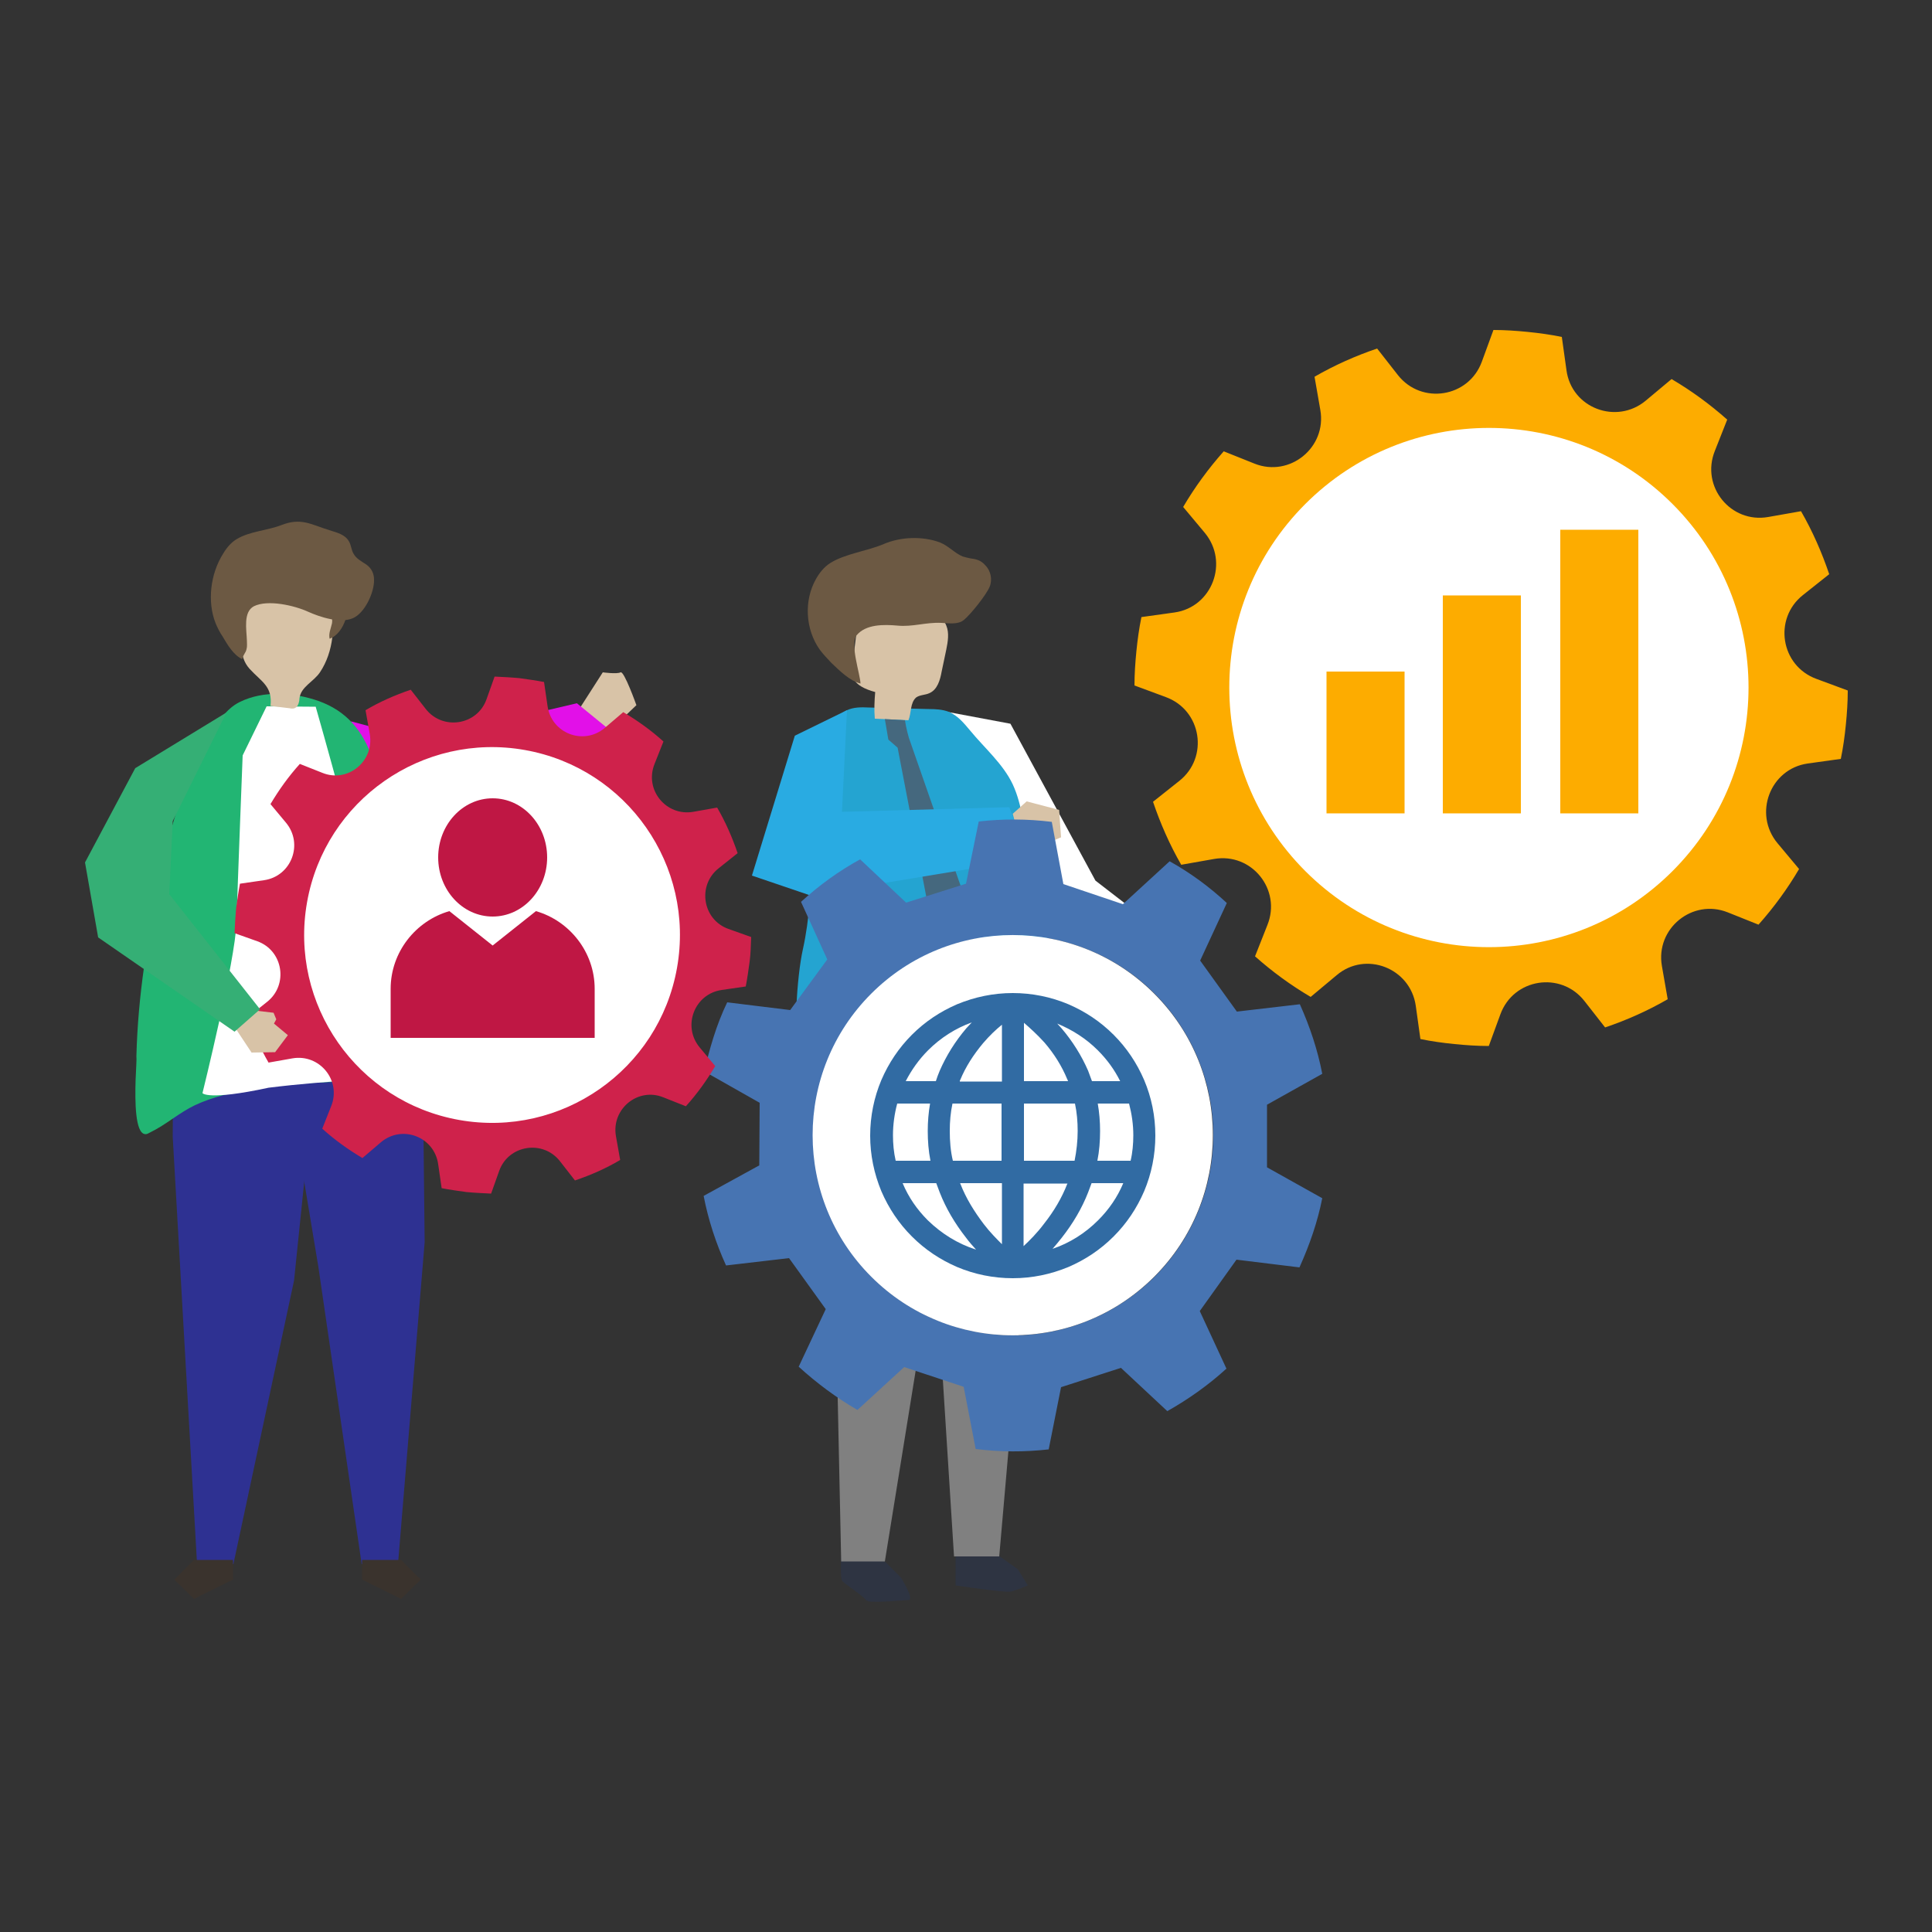 <?xml version="1.0" encoding="utf-8"?>
<!-- Generator: Adobe Illustrator 26.0.1, SVG Export Plug-In . SVG Version: 6.00 Build 0)  -->
<svg version="1.1" id="Layer_1" xmlns="http://www.w3.org/2000/svg" xmlns:xlink="http://www.w3.org/1999/xlink" x="0px" y="0px"
	 viewBox="0 0 500 500" style="enable-background:new 0 0 500 500;" xml:space="preserve">
<rect x="0" y="0" width="500" height="500" fill="#333333" stroke="none"/>
<style type="text/css">
	.st0{fill:#D8C3A7;}
	.st1{fill:#FFFFFF;}
	.st2{fill:#2E3442;}
	.st3{fill:#808080;}
	.st4{fill:#24A4D1;}
	.st5{fill:#6C5943;}
	.st6{fill:#45687E;}
	.st7{fill:#29ABE2;}
	.st8{fill:#E210E8;}
	.st9{fill:#2E3192;}
	.st10{fill:#3A332D;}
	.st11{fill:#22B573;}
	.st12{fill:#FDAC00;}
	.st13{fill:#4774B2;}
	.st14{fill:#316BA3;}
	.st15{fill:#CF224B;}
	.st16{fill:#BF1744;}
	.st17{fill:#35AF75;}
</style>
<g>
	<g>
		<polygon class="st0" points="300.6,251.4 302.6,258 306,260.9 307.1,259.8 306.1,257.3 313.2,262 316.6,259.8 311.4,250.9 
			303.2,246.2 		"/>
		<polygon class="st1" points="245.5,184.3 261.5,187.3 283.5,227.9 309.4,247.9 301.9,256.4 274,240.1 244.8,196.6 		"/>
		<g>
			<path class="st2" d="M255.6,400.6l7.8,5.5l2.6,4.2c0,0-2.9,1.3-4.5,1.6c-1.6,0.3-14.2-1.6-14.2-1.6v-7.4L255.6,400.6z"/>
			<path class="st2" d="M229,404.1l4.2,4.2c0,0,3.6,5.8,1.9,5.8c-1.6,0-10.4,1-11,0c-0.6-1-5.5-4.2-6.1-4.9
				c-0.6-0.6-0.3-6.3-0.3-6.3L229,404.1z"/>
			<path class="st3" d="M243.9,290.6l-5.5,55.3l-9.4,58.2h-11.3l-1.3-60.8c0,0-9.2-50-10.2-66.5L243.9,290.6z"/>
			<polygon class="st3" points="268.3,291.5 258.6,402.8 246.9,402.8 243.3,345.9 236.7,295.5 262.1,265.6 			"/>
			<path class="st4" d="M270.6,239.9c-1.8-6.4-3.3-13-4.5-19.6c-1.1-5.7-1.5-11.9-4-17.3c-2.5-5.3-7.3-9.4-11-13.9
				c-1.6-1.9-3.2-3.9-5.6-4.9c-1.6-0.6-3.4-0.7-5.1-0.7c-5.2-0.1-10.4-0.3-15.6-0.4c-1.9-0.1-3.9-0.1-5.6,0.7
				c-2.6,1.2-4.1,3.8-5.3,6.3c-3.3,6.4-3.9,13.5-4.2,20.7c0,0.1,1.5,19.4-1.9,34.8c-3.4,15.3-2.2,55.9,1.1,54.2
				c4-2.1,8.6-3.2,13.1-4c6.4-1.1,12.9-1.9,19.4-2.1l11.4,0.9h6.9c4.1,0.5,3.8,1.8,8,1.6C270.4,295.9,272.3,245.9,270.6,239.9z"/>
			<g>
				<path class="st0" d="M235.1,186.4c-2.9-0.1-5.8-0.3-8.7-0.4c-0.2-2.3-0.1-4.6,0.1-6.9c-2.5-0.7-5.3-1.8-5.9-4.3
					c-0.2-0.8-0.1-1.6,0-2.4c0.4-3.3,0.8-6.6,1.2-9.9c0.1-1.1,0.3-2.3,0.8-3.3c1-1.8,3-2.6,5-3.1c5-1.2,10.6-0.4,14.7,2.7
					c1.1,0.8,2.1,1.8,2.6,3.1c0.8,1.9,0.4,4.2,0,6.2c-0.4,1.9-0.8,3.8-1.2,5.7c-0.4,2.2-1.1,4.7-3.2,5.6c-1.1,0.5-2.4,0.4-3.4,1.1
					C235.5,181.9,235.9,184.5,235.1,186.4z"/>
				<path class="st5" d="M251.1,144.5c-0.6-0.1-1.3-0.3-2-0.5c-2.1-0.9-3.6-2.7-5.8-3.6c-4.5-1.7-10.2-1.5-14.6,0.4
					c-4.2,1.8-10,2.5-13.8,4.9c-1.6,1-2.8,2.5-3.7,4.1c-3.2,5.6-2.8,13.1,1,18.4c0.9,1.2,1.9,2.2,2.9,3.3c2.2,2.1,4.8,4.7,7.6,5.4
					c-0.1-2.5-2.8-10.3-1-12.5c2.4-2.9,7.1-2.8,10.5-2.5c4,0.4,7.4-0.9,11.4-0.7c2,0.1,4.4,0.5,5.9-0.8c1.8-1.5,5.7-6.4,6.6-8.5
					c0.8-1.9,0.3-4.2-1.1-5.6C253.8,144.9,252.5,144.7,251.1,144.5z"/>
			</g>
		</g>
		<g>
			<path class="st6" d="M253.4,243.8c0-0.9-0.2-1.8-0.5-2.6c-1.5-3.7-17.7-50.3-17.7-50.3s-0.7-2.4-1-4.5l-5.2-0.3l0.9,5.3l2.4,2.1
				c0,0,9.9,51.3,10,52.2l7.4,9.1L253.4,243.8z"/>
		</g>
		<g>
			<polygon class="st0" points="274.1,209.6 274.6,216.7 264.7,220.8 262.1,210.6 265.7,207.4 			"/>
			<polygon class="st7" points="219.2,183.8 205.7,190.4 194.6,226.6 209.6,231.7 266.4,222.3 261.2,208.9 217.9,210.1 			"/>
		</g>
	</g>
	<g>
		<path class="st0" d="M150.6,191l-1.4-6.4L156,174c0,0,3.7,0.5,4.6,0c0.9-0.5,4.1,8.5,4.1,8.5l-6.4,6.1L150.6,191z"/>
		<g>
			<polygon class="st8" points="90.9,186.7 108.9,191.5 149.3,182 158,189.1 126.2,206.2 86.3,209.9 			"/>
			<g>
				<g>
					<g>
						<polygon class="st9" points="109.2,256.8 109.9,321.5 103,404.8 93.6,404.8 82.4,327.9 69.6,250.9 						"/>
						<polygon class="st10" points="93.7,408.8 103.8,413.8 108.9,408.8 103.8,403.7 93.7,403.7 						"/>
					</g>
					<g>
						<polygon class="st9" points="44.9,256.8 44.7,294.2 51,404.8 60.4,404.8 76.1,331.4 84.4,250.9 						"/>
						<polygon class="st10" points="60.3,408.8 50.2,413.8 45.1,408.8 50.2,403.7 60.3,403.7 						"/>
					</g>
				</g>
				<path class="st11" d="M35.1,279.3c-0.2,5.9-0.1,13.9,2.4,14.2c0.5,0.1,0.9-0.2,1.3-0.4c4.3-2.1,7.5-5.1,11.7-7.1
					c4.5-2.1,9.6-3.3,14.6-4c7.4-1.2,15-1.9,22.5-2c6.4-0.1,13.1,2.9,19.2,4.5c2.3,0.6,4.2,2.3,6.2,3.7c2.9,2,4.1,2.8,3.7-1.3
					c-0.6-6.6-1.3-13.2-2.1-19.8c-1.6-13.1-3.8-26.2-7.5-38.9c-1.4-4.9-3.1-9.6-4.7-14.4c-2-5.8-4-11.6-6-17.5
					c-2.5-7.2-6.7-12.3-14-14.9c-6.3-2.2-14.2-2.8-20.4,0.3c-6.9,3.4-10.1,15-13.5,21.2c-2.9,5.4-6.6,20.2-7.7,26.1
					c-1.3,7-2.5,14.1-3.5,21.1c-1.1,7.7-1.8,15.5-2,23.2C35.4,274.1,35.2,276.5,35.1,279.3z"/>
				<path class="st1" d="M69,182.8l12.7,0.1c0,0,13.6,47.5,14.1,55.7c0.5,8,3.9,40.6,3.9,40.6s-14,0.3-30.2,2.3
					c-15.8,3.4-17.1,1.4-17.1,1.4s8.5-34.3,8.8-44.1c0.3-10.1,1.6-43.3,1.6-43.3L69,182.8z"/>
				<g>
					<path class="st0" d="M76.7,183c-0.1,0.1-0.3,0.2-0.5,0.3c-0.4,0.1-0.8,0.1-1.2,0c-1.7-0.2-3.4-0.4-5-0.6
						c0.6-5.1-2.4-6.3-5.4-9.6c-3-3.3-2.1-7.9-1.9-12c0-1.1,0.1-2.3,0.6-3.4c0.8-1.8,2.8-2.8,4.7-3.4c4.9-1.5,10.5-1.1,14.8,1.6
						c1.1,0.7,2.2,1.7,2.8,2.9c1,1.9,0.7,4.1,0.4,6.2c-0.4,3.2-1.4,6.3-3.2,9c-1.7,2.5-4.9,3.7-5.3,6.7
						C77.5,181.6,77.2,182.5,76.7,183z"/>
					<g>
						<path class="st5" d="M85.9,161.4c-0.3,1.3-0.9,2.6-0.6,3.9c2-0.7,3.4-2.8,4.1-4.9c0.3-1,0.6-2,0.5-3c-0.1-1-0.5-2-1.3-2.6
							c-1.1-0.8-3.1-0.5-3.5,1C84.8,157.1,86.3,159.4,85.9,161.4z"/>
						<path class="st5" d="M96.8,150c0-1.5-0.6-2.9-2-3.9c-1.2-0.8-2.6-1.5-3.3-2.8c-0.6-1-0.6-2.2-1.2-3.2c-1-1.8-3.2-2.3-5.1-2.9
							c-4.8-1.5-7.3-3.3-12.4-1.3c-3.6,1.4-8.2,1.6-11.5,3.6c-1.4,0.8-2.6,2.2-3.5,3.7c-3.4,5.3-4.2,12.6-2,18.1
							c0.5,1.2,1.1,2.4,1.8,3.4c1.3,2.2,2.8,4.8,5.1,5.9c0.1-1,0.9-1.6,1.1-2.6c0.2-0.7,0.1-1.5,0.1-2.2c-0.1-2.9-1-7.4,1.8-8.9
							c3.6-1.8,10.5-0.2,14,1.4c3.1,1.4,8.3,3.1,11.6,1.7C94.4,158.7,96.9,153.3,96.8,150z"/>
					</g>
				</g>
			</g>
		</g>
	</g>
	<g>
		<g>
			<g>
				<g>
					<g>
						<g>
							<path class="st12" d="M405.4,95.8l-1.2-8.6c-2.9-0.6-5.8-1-8.8-1.3c-3-0.3-5.9-0.5-8.9-0.5l-3,8.2
								c-3.4,9.3-15.6,11.2-21.7,3.5l-5.4-6.9c-5.6,1.9-11,4.3-16.2,7.3l1.5,8.6c1.7,9.7-7.9,17.5-17,13.9l-8-3.2
								c-4,4.5-7.5,9.3-10.5,14.4l5.6,6.7c6.3,7.6,1.9,19.2-7.8,20.6l-8.6,1.2c-0.6,2.9-1,5.8-1.3,8.8s-0.5,6-0.5,8.9l8.1,3
								c9.3,3.4,11.2,15.6,3.5,21.7l-6.8,5.4c1.9,5.6,4.3,11.1,7.3,16.3l8.5-1.5c9.7-1.7,17.5,7.9,13.8,17.1l-3.2,8.1
								c4.5,4,9.3,7.5,14.4,10.5l6.7-5.6c7.5-6.4,19.1-1.9,20.5,7.9l1.2,8.6c2.9,0.6,5.8,1,8.8,1.3c3,0.3,5.9,0.5,8.9,0.5l3-8.2
								c3.4-9.3,15.6-11.2,21.7-3.5l5.4,6.9c5.6-1.9,11-4.3,16.2-7.3l-1.5-8.6c-1.7-9.7,7.9-17.5,17-13.9l8,3.2
								c4-4.5,7.5-9.3,10.5-14.4l-5.6-6.7c-6.3-7.6-1.9-19.2,7.8-20.6l8.6-1.2c0.6-2.9,1-5.8,1.3-8.8c0.3-3,0.5-6,0.5-8.9l-8.1-3
								c-9.3-3.4-11.2-15.6-3.5-21.7l6.8-5.4c-1.9-5.6-4.3-11.1-7.3-16.3l-8.5,1.5c-9.7,1.7-17.5-7.9-13.8-17.1l3.2-8.1
								c-4.5-4-9.3-7.5-14.4-10.5l-6.7,5.6C418.3,110,406.7,105.6,405.4,95.8z M451.7,184.7c-3.8,36.5-36.4,63-72.7,59.2
								c-36.4-3.8-62.8-36.4-59-72.9s36.4-63,72.7-59.2C429,115.6,455.5,148.3,451.7,184.7z"/>
						</g>
					</g>
				</g>
			</g>
			
				<ellipse transform="matrix(0.707 -0.707 0.707 0.707 -12.924 324.637)" class="st1" cx="385.4" cy="177.9" rx="67.2" ry="67.2"/>
		</g>
		<g>
			<rect x="373.4" y="154.1" class="st12" width="20.2" height="56.4"/>
			<rect x="343.3" y="173.8" class="st12" width="20.2" height="36.7"/>
			<rect x="403.8" y="137.1" class="st12" width="20.2" height="73.4"/>
		</g>
	</g>
	<g>
		<g>
			<path class="st13" d="M336.3,328c1.3-2.9,2.5-5.9,3.5-8.9c1-3,1.8-6,2.4-9l-14.3-8l0-16.2l14.3-8c-1.2-6.2-3.2-12.2-5.8-18
				l-16.3,1.9l-9.5-13.2l6.9-14.9c-4.4-4.1-9.4-7.8-14.8-10.8l-12.1,11.1l-15.4-5.2l-3-16.1c-6.4-0.8-12.7-0.8-18.9-0.1l-3.3,16.1
				l-15.5,4.9l-11.9-11.2c-5.5,3-10.6,6.7-15.3,11l6.8,14.9l-9.6,13.1l-16.3-2c-1.4,2.9-2.6,6-3.6,9.2c-0.9,2.9-1.7,5.8-2.3,8.7
				l14.3,8.1l-0.1,16.2l-14.4,7.9c1.2,6.2,3.2,12.3,5.8,18l16.3-1.9l9.5,13.2l-7,14.9c4.6,4.2,9.7,8,15.2,11.2l12.1-11.1l15.4,5.1
				l3.1,16.1c6.4,0.8,12.7,0.8,18.9,0.1l3.2-16.1l15.5-5l12,11.2c5.5-3.1,10.7-6.8,15.3-11l-6.9-14.9L320,326L336.3,328z
				 M244.6,342.5c-26.9-9.7-40.8-39.4-31.1-66.3c9.7-26.9,39.4-40.8,66.3-31.1c26.9,9.7,40.8,39.4,31.1,66.3
				C301.1,338.3,271.5,352.2,244.6,342.5z"/>
			
				<ellipse transform="matrix(0.707 -0.707 0.707 0.707 -130.996 271.44)" class="st1" cx="262.2" cy="293.8" rx="51.8" ry="51.8"/>
		</g>
		<path class="st14" d="M296.1,279.5c-1.9-4.4-4.5-8.3-7.9-11.7c-3.4-3.4-7.3-6-11.7-7.9c-4.5-1.9-9.4-2.9-14.4-2.9
			c-5,0-9.8,1-14.4,2.9c-4.4,1.9-8.3,4.5-11.7,7.9c-3.4,3.4-6,7.3-7.9,11.7c-1.9,4.5-2.9,9.4-2.9,14.4c0,5,1,9.8,2.9,14.4
			c1.9,4.4,4.5,8.3,7.9,11.7c3.4,3.4,7.3,6,11.7,7.9c4.5,1.9,9.4,2.9,14.4,2.9c5,0,9.8-1,14.4-2.9c4.4-1.9,8.3-4.5,11.7-7.9
			c3.4-3.4,6-7.3,7.9-11.7c1.9-4.5,2.9-9.4,2.9-14.4C299,288.8,298,284,296.1,279.5z M284.1,285.6h8.1c0.7,2.7,1.1,5.4,1.1,8.2
			c0,2.2-0.2,4.5-0.7,6.6H284c0.5-2.5,0.7-5.1,0.7-7.7C284.7,290.3,284.5,287.9,284.1,285.6z M265,300.4v-14.8h13.2
			c0.5,2.3,0.7,4.7,0.7,7.1c0,2.6-0.3,5.2-0.8,7.7H265z M276.2,306.4c-1.4,3.6-3.4,7-6,10.3c-1.8,2.4-3.7,4.3-5.3,5.8v-16.2h11.3
			C276.3,306.3,276.3,306.3,276.2,306.4z M274.8,320.3c2.9-3.7,5.2-7.6,6.8-11.7c0.3-0.8,0.6-1.6,0.9-2.4h8.2
			c-1.5,3.6-3.7,6.8-6.5,9.6c-3.4,3.4-7.4,5.9-11.8,7.4C273.2,322.3,274,321.3,274.8,320.3z M273.6,264.9c3.9,1.6,7.5,3.9,10.5,6.9
			v0c2.4,2.4,4.3,5,5.8,8h-7.3c-0.3-0.9-0.7-1.8-1-2.7c-1.7-3.9-4-7.6-6.9-11C274.3,265.7,274,265.3,273.6,264.9z M276.4,279.8H265
			v-15.1c1.5,1.3,3.4,3,5.3,5.1c2.5,2.9,4.5,6.1,5.9,9.5C276.3,279.5,276.4,279.7,276.4,279.8z M248.5,279.5
			c1.4-3.4,3.4-6.5,5.9-9.5c1.7-2,3.4-3.6,4.9-4.8v14.7h-10.9C248.4,279.7,248.4,279.6,248.5,279.5z M234.4,279.8
			c1.5-2.9,3.4-5.6,5.8-8c3.2-3.2,7.1-5.7,11.3-7.2c-0.5,0.5-0.9,1-1.4,1.5c-2.9,3.4-5.2,7.1-6.9,11c-0.4,0.9-0.7,1.8-1,2.7H234.4z
			 M242.3,306.2c0.3,0.8,0.6,1.6,0.9,2.4c1.6,4.1,3.9,8,6.8,11.7c0.8,1.1,1.7,2.1,2.6,3.1c-4.7-1.5-8.9-4.1-12.5-7.6
			c-2.8-2.8-5-6-6.5-9.6H242.3z M248.5,306.2h10.8V322c-1.4-1.4-3.1-3.1-4.7-5.2c-2.5-3.3-4.6-6.7-6-10.3
			C248.5,306.4,248.5,306.3,248.5,306.2z M259.2,285.6v14.8h-12.6c-0.6-2.5-0.8-5.1-0.8-7.7c0-2.4,0.2-4.8,0.7-7.1H259.2z
			 M240.8,300.4h-9c-0.5-2.2-0.7-4.4-0.7-6.6c0-2.8,0.4-5.6,1.1-8.2h8.5c-0.4,2.3-0.6,4.7-0.6,7.1
			C240.1,295.3,240.3,297.9,240.8,300.4z"/>
	</g>
	<g>
		<g>
			<g>
				<g>
					<g>
						<g>
							<path class="st15" d="M141.7,182.7l-0.9-6.2c-2.1-0.4-4.2-0.7-6.4-1c-2.1-0.2-4.3-0.3-6.4-0.4l-2.1,5.9
								c-2.4,6.7-11.3,8.1-15.7,2.5l-3.9-5c-4.1,1.4-8,3.1-11.7,5.3l1.1,6.2c1.2,7-5.7,12.7-12.3,10l-5.8-2.3
								c-2.9,3.2-5.4,6.7-7.6,10.4l4,4.8c4.6,5.5,1.4,13.9-5.7,14.9l-6.2,0.9c-0.4,2.1-0.7,4.2-1,6.4c-0.2,2.2-0.3,4.3-0.4,6.4
								l5.9,2.1c6.7,2.4,8.1,11.3,2.5,15.7l-4.9,3.9c1.4,4.1,3.1,8,5.3,11.8l6.2-1.1c7-1.2,12.7,5.7,10,12.4l-2.3,5.8
								c3.2,2.9,6.7,5.4,10.4,7.6l4.8-4.1c5.5-4.6,13.8-1.4,14.8,5.7l0.9,6.2c2.1,0.4,4.2,0.7,6.4,1c2.1,0.2,4.3,0.3,6.4,0.4
								l2.1-5.9c2.4-6.7,11.3-8.1,15.7-2.5l3.9,5c4.1-1.4,8-3.1,11.7-5.3l-1.1-6.2c-1.2-7,5.7-12.7,12.3-10l5.8,2.3
								c2.9-3.2,5.4-6.7,7.6-10.4l-4-4.8c-4.6-5.5-1.4-13.9,5.7-14.9l6.2-0.9c0.4-2.1,0.7-4.2,1-6.4s0.3-4.3,0.4-6.4l-5.9-2.1
								c-6.7-2.4-8.1-11.3-2.5-15.7l4.9-3.9c-1.4-4.1-3.1-8-5.3-11.8l-6.2,1.1c-7,1.2-12.7-5.7-10-12.4l2.3-5.8
								c-3.2-2.9-6.7-5.4-10.4-7.6l-4.8,4.1C151,193,142.7,189.8,141.7,182.7z M175.1,247c-2.7,26.4-26.3,45.6-52.6,42.8
								s-45.4-26.4-42.7-52.8c2.7-26.4,26.3-45.6,52.6-42.8C158.8,197,177.9,220.6,175.1,247z"/>
						</g>
					</g>
				</g>
			</g>
			
				<ellipse transform="matrix(0.175 -0.985 0.985 0.175 -133.388 324.901)" class="st1" cx="127.2" cy="242.1" rx="48.6" ry="48.6"/>
		</g>
		<g>
			<path class="st16" d="M138.7,235.8l-11.2,8.9l-11.2-8.9c-8.7,2.5-15.2,10.6-15.2,20.1v12.7h52.8v-12.7
				C153.9,246.4,147.4,238.3,138.7,235.8z"/>
			<ellipse class="st16" cx="127.5" cy="221.9" rx="14.1" ry="15.3"/>
		</g>
	</g>
	<g>
		<g id="XMLID_760_">
			<polygon class="st0" points="63.2,261.2 60.2,265 65.1,272.4 71.2,272.3 74.5,267.9 70.9,264.9 71.5,263.8 70.8,262.1 			"/>
		</g>
		<g id="XMLID_759_">
			<polygon class="st17" points="58.6,184.4 35,198.8 22,223.2 25.4,242.6 60.7,267 67.3,261.2 43.8,231.4 44.7,212.5 			"/>
		</g>
	</g>
</g>
</svg>
